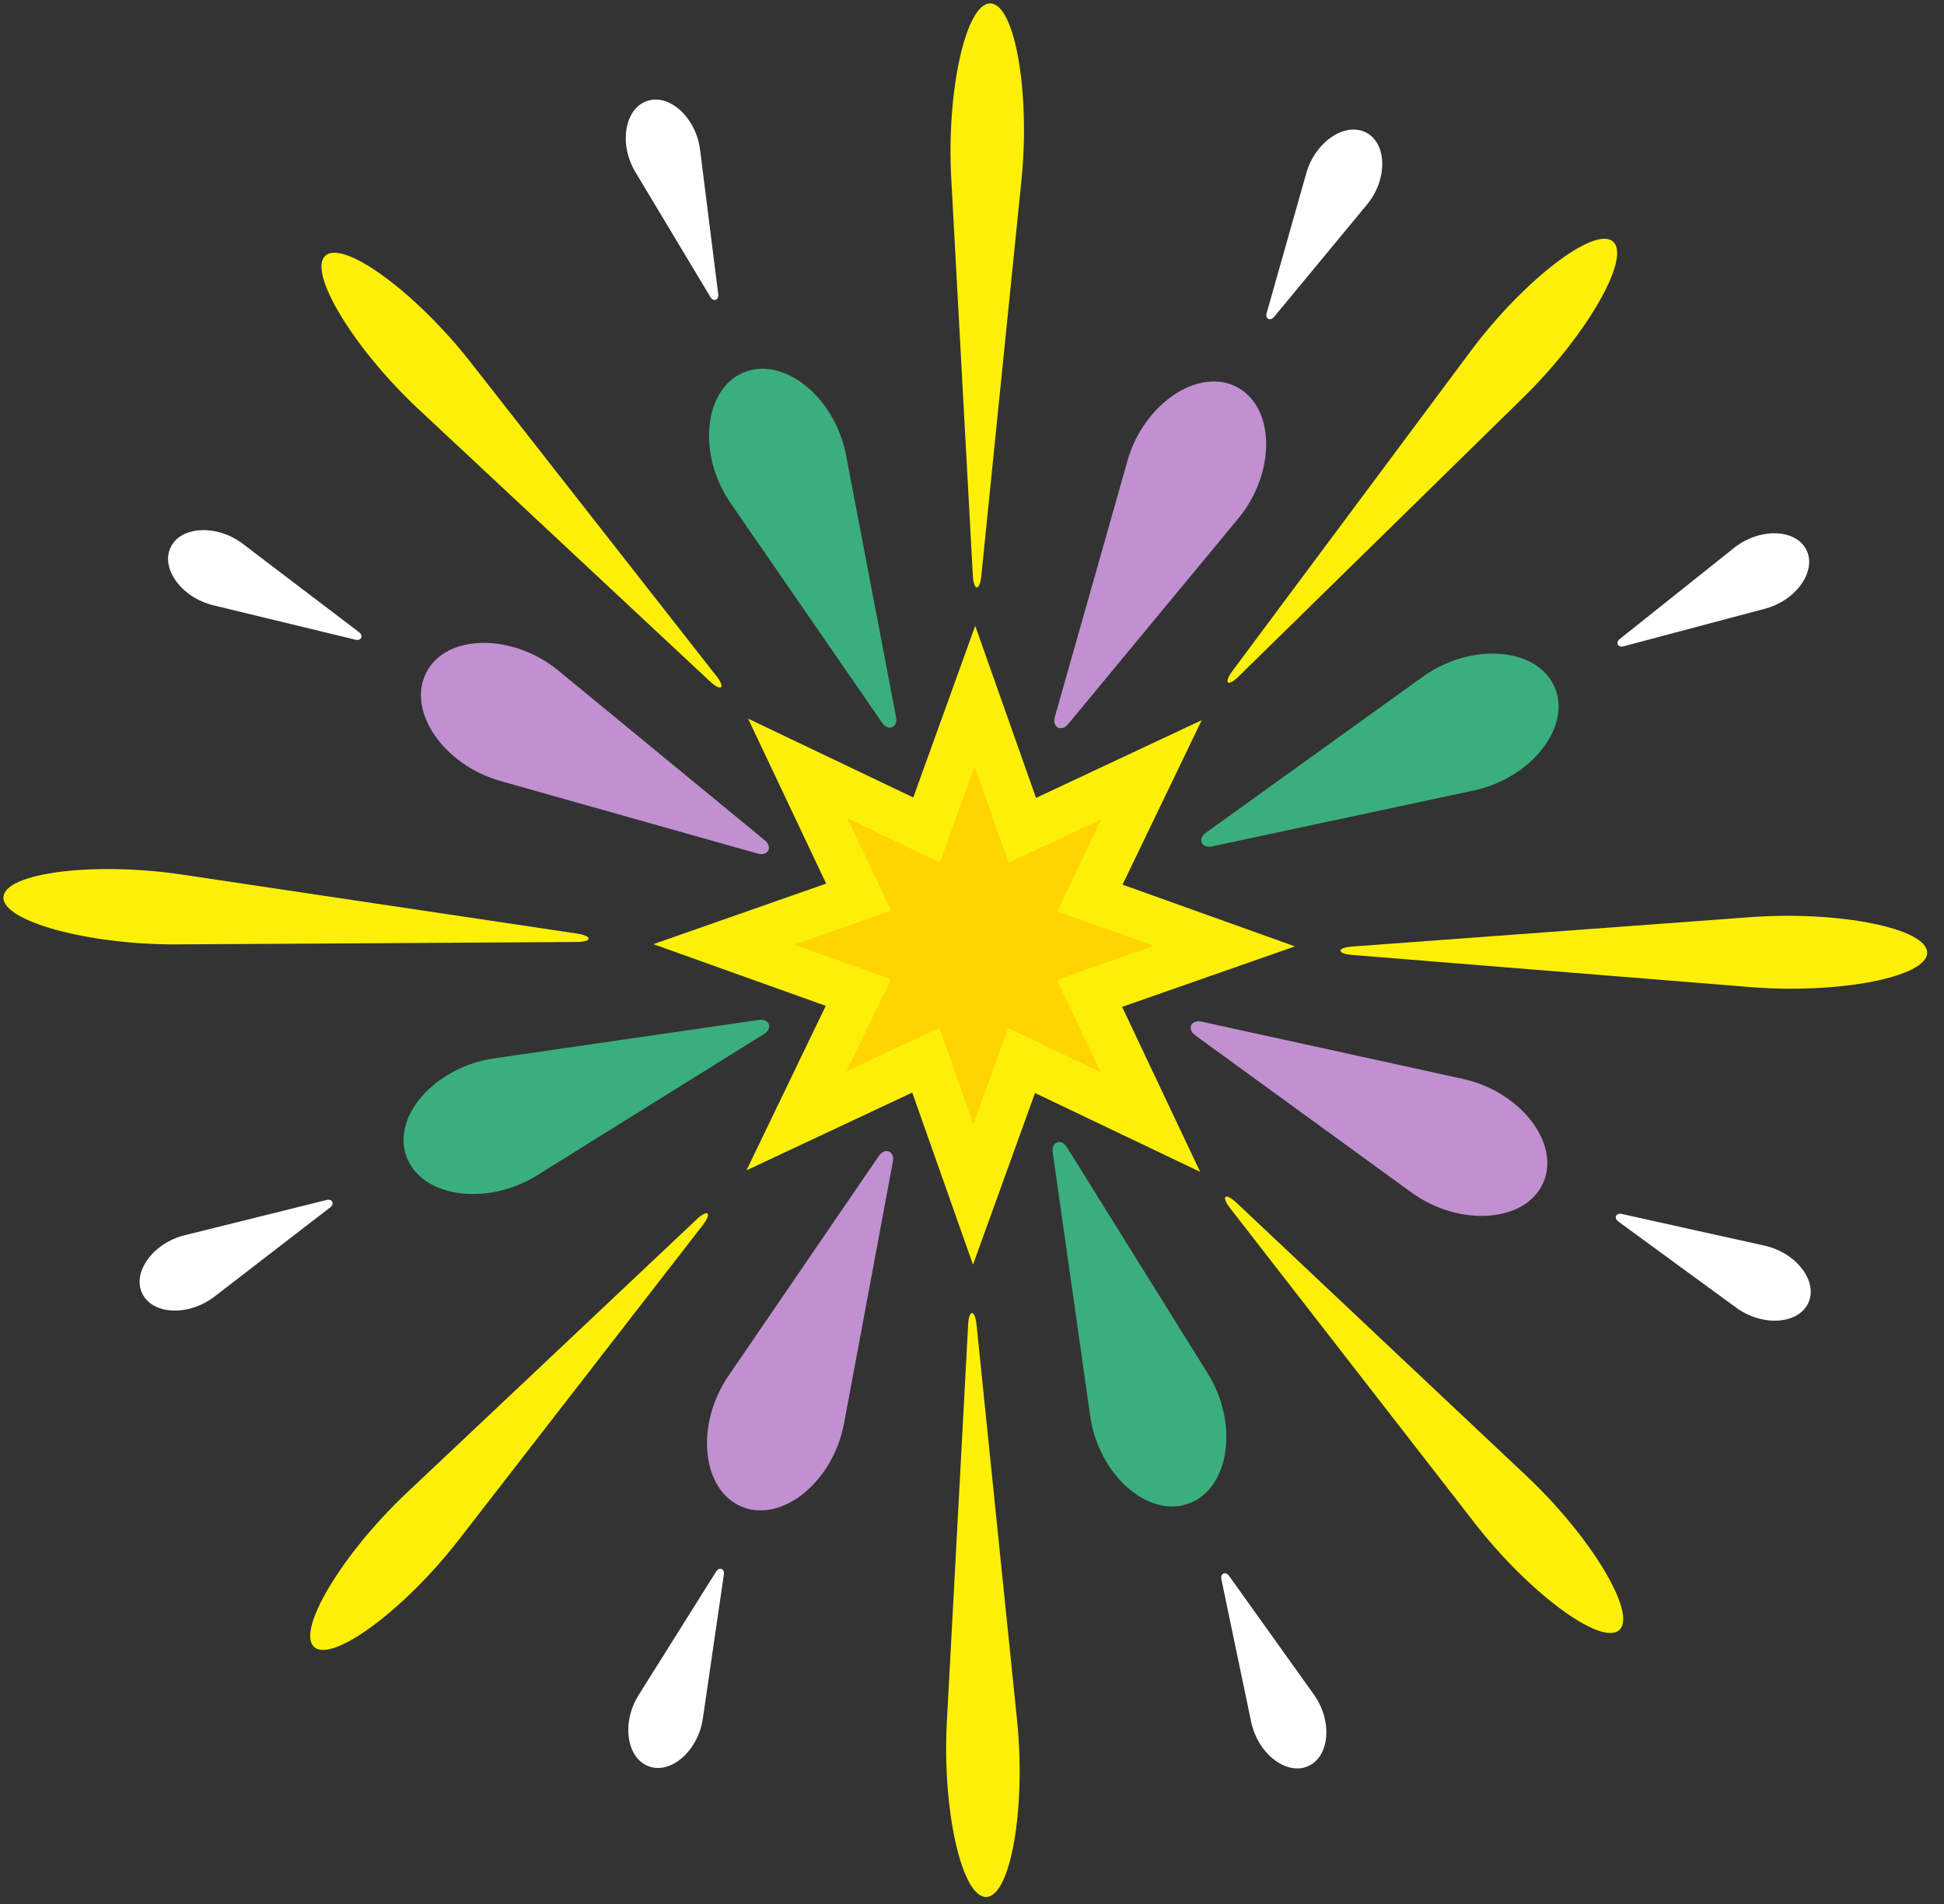 <?xml version="1.0" encoding="UTF-8"?> <svg xmlns="http://www.w3.org/2000/svg" width="97" height="95" viewBox="0 0 97 95" fill="none"><rect x="0" y="0" width="97" height="95" fill="#333333" stroke="none"/><path d="M48.661 31.219L51.695 39.804L59.963 35.926L56.011 44.131L64.613 47.211L55.99 50.228L59.885 58.46L51.644 54.525L48.55 63.089L45.519 54.504L37.248 58.382L41.203 50.177L32.601 47.1L41.224 44.079L37.326 35.848L45.57 39.783L48.661 31.219Z" fill="#FDF007"></path><path d="M48.631 38.224L50.331 43.034L54.965 40.862L52.751 45.461L57.571 47.186L52.739 48.878L54.922 53.492L50.302 51.284L48.569 56.086L46.87 51.273L42.235 53.448L44.452 48.849L39.629 47.124L44.464 45.432L42.279 40.818L46.898 43.022L48.631 38.224Z" fill="#FFD400"></path><path d="M60.479 42.227C59.955 42.338 59.738 41.854 60.172 41.541L67.243 36.457L70.994 33.76C73.393 32.033 76.678 32.282 77.56 34.252C78.442 36.227 76.427 38.819 73.53 39.435L69.004 40.402L60.476 42.223L60.479 42.227Z" fill="#3AAF7D"></path><path d="M59.642 51.648C59.211 51.335 59.43 50.85 59.951 50.965L68.469 52.829L72.989 53.821C75.882 54.453 77.885 57.057 76.993 59.025C76.1 60.993 72.817 61.221 70.423 59.485L66.684 56.768L59.639 51.648L59.642 51.648Z" fill="#C190D1"></path><path d="M52.526 57.484C52.45 56.956 52.952 56.776 53.233 57.227L57.828 64.606L60.267 68.521C61.828 71.025 61.348 74.269 59.31 75.008C57.272 75.743 54.815 73.559 54.398 70.64L53.75 66.076L52.526 57.481L52.526 57.484Z" fill="#3AAF7D"></path><path d="M43.857 57.662C44.158 57.222 44.652 57.425 44.552 57.946L42.96 66.483L42.114 71.012C41.573 73.912 39.026 75.988 37.02 75.167C35.013 74.343 34.676 71.084 36.342 68.645L38.947 64.835L43.857 57.659L43.857 57.662Z" fill="#C190D1"></path><path d="M37.862 50.879C38.393 50.803 38.577 51.3 38.12 51.584L30.725 56.188L26.802 58.631C24.293 60.195 21.032 59.73 20.283 57.704C19.535 55.679 21.722 53.222 24.651 52.798L29.231 52.133L37.862 50.879Z" fill="#3AAF7D"></path><path d="M38.16 41.919C38.572 42.258 38.326 42.727 37.809 42.582L29.419 40.216L24.965 38.959C22.116 38.155 20.272 35.438 21.282 33.526C22.288 31.613 25.584 31.579 27.866 33.458L31.435 36.391L38.16 41.919Z" fill="#C190D1"></path><path d="M44.712 35.769C44.811 36.291 44.319 36.497 44.017 36.058L39.08 28.903L36.458 25.104C34.78 22.673 35.107 19.41 37.106 18.58C39.108 17.751 41.664 19.815 42.217 22.712L43.081 27.237L44.709 35.766L44.712 35.769Z" fill="#3AAF7D"></path><path d="M53.299 36.12C52.959 36.53 52.487 36.285 52.632 35.77L55.003 27.415L56.259 22.981C57.063 20.144 59.792 18.305 61.713 19.307C63.634 20.309 63.671 23.587 61.788 25.863L58.845 29.419L53.299 36.12Z" fill="#C190D1"></path><path d="M63.565 15.812C63.379 16.038 63.122 15.901 63.201 15.623L64.497 11.05L65.186 8.624C65.628 7.072 67.119 6.066 68.169 6.614C69.219 7.163 69.242 8.956 68.212 10.2L66.603 12.146L63.569 15.812L63.565 15.812Z" fill="white"></path><path d="M81.01 32.242C80.727 32.319 80.594 32.059 80.826 31.875L84.552 28.905L86.527 27.33C87.791 26.323 89.595 26.368 90.129 27.424C90.665 28.479 89.635 29.951 88.067 30.367L85.619 31.016L81.01 32.242Z" fill="white"></path><path d="M80.75 60.931C80.513 60.759 80.634 60.493 80.921 60.559L85.577 61.593L88.05 62.14C89.631 62.492 90.724 63.919 90.231 64.994C89.739 66.068 87.941 66.192 86.636 65.237L84.593 63.745L80.747 60.934L80.75 60.931Z" fill="white"></path><path d="M60.946 78.774C60.885 78.488 61.152 78.373 61.324 78.61L64.091 82.481L65.559 84.534C66.499 85.847 66.353 87.636 65.264 88.109C64.178 88.582 62.758 87.475 62.429 85.895L61.913 83.426L60.942 78.774L60.946 78.774Z" fill="white"></path><path d="M35.733 78.398C35.887 78.153 36.163 78.251 36.12 78.539L35.433 83.241L35.069 85.736C34.836 87.333 33.487 88.522 32.375 88.116C31.259 87.71 31.005 85.933 31.863 84.564L33.205 82.426L35.733 78.398Z" fill="white"></path><path d="M16.295 59.862C16.578 59.791 16.708 60.051 16.476 60.232L12.701 63.14L10.7 64.683C9.42 65.67 7.62 65.596 7.099 64.531C6.582 63.469 7.635 62.014 9.206 61.623L11.664 61.013L16.295 59.862Z" fill="white"></path><path d="M17.916 31.543C18.15 31.719 18.022 31.981 17.739 31.912L13.103 30.791L10.643 30.195C9.069 29.814 8.005 28.367 8.514 27.303C9.026 26.238 10.823 26.15 12.113 27.127L14.126 28.658L17.92 31.54L17.916 31.543Z" fill="white"></path><path d="M35.839 14.686C35.874 14.974 35.6 15.071 35.448 14.82L33 10.743L31.702 8.58C30.87 7.196 31.162 5.424 32.284 5.039C33.405 4.653 34.73 5.87 34.932 7.473L35.246 9.973L35.839 14.686Z" fill="white"></path><path d="M61.825 33.731C61.256 34.289 61.029 34.094 61.507 33.454L69.26 23.048L73.376 17.526C76.009 13.991 79.565 11.255 80.484 12.049C81.403 12.846 79.171 16.729 76.022 19.814L71.101 24.637L61.825 33.724L61.825 33.731Z" fill="#FDF007"></path><path d="M67.482 47.639C66.684 47.575 66.685 47.276 67.483 47.218L80.463 46.261L87.352 45.753C91.759 45.428 96.165 46.315 96.16 47.528C96.156 48.74 91.744 49.597 87.34 49.241L80.455 48.686L67.482 47.639Z" fill="#FDF007"></path><path d="M61.394 60.294C60.904 59.663 61.126 59.463 61.707 60.009L71.162 68.915L76.18 73.64C79.39 76.662 81.698 80.502 80.797 81.316C79.895 82.13 76.287 79.462 73.583 75.981L69.359 70.543L61.397 60.294L61.394 60.294Z" fill="#FDF007"></path><path d="M48.304 66.1C48.346 65.306 48.645 65.298 48.727 66.089L50.047 78.977L50.749 85.816C51.197 90.194 50.429 94.601 49.211 94.632C47.993 94.66 47.009 90.293 47.245 85.901L47.614 79.036L48.307 66.097L48.304 66.1Z" fill="#FDF007"></path><path d="M34.746 60.84C35.328 60.294 35.548 60.493 35.061 61.123L27.106 71.379L22.887 76.82C20.185 80.302 16.581 82.974 15.675 82.161C14.772 81.347 17.078 77.507 20.286 74.48L25.301 69.752L34.749 60.84L34.746 60.84Z" fill="#FDF007"></path><path d="M28.789 46.571C29.579 46.691 29.559 46.986 28.758 46.992L15.745 47.071L8.839 47.111C4.42 47.138 0.083 45.953 0.172 44.744C0.258 43.535 4.718 42.977 9.088 43.63L15.92 44.65L28.789 46.571Z" fill="#FDF007"></path><path d="M35.73 33.699C36.222 34.326 36 34.526 35.416 33.983L25.922 25.119L20.885 20.414C17.662 17.404 15.337 13.574 16.235 12.757C17.134 11.939 20.755 14.591 23.472 18.059L27.719 23.482L35.723 33.695L35.73 33.699Z" fill="#FDF007"></path><path d="M48.966 28.716C48.885 29.507 48.585 29.5 48.542 28.705L47.838 15.768L47.465 8.903C47.223 4.51 48.202 0.143 49.419 0.17C50.637 0.197 51.41 4.605 50.968 8.984L50.274 15.825L48.966 28.716Z" fill="#FDF007"></path></svg> 
